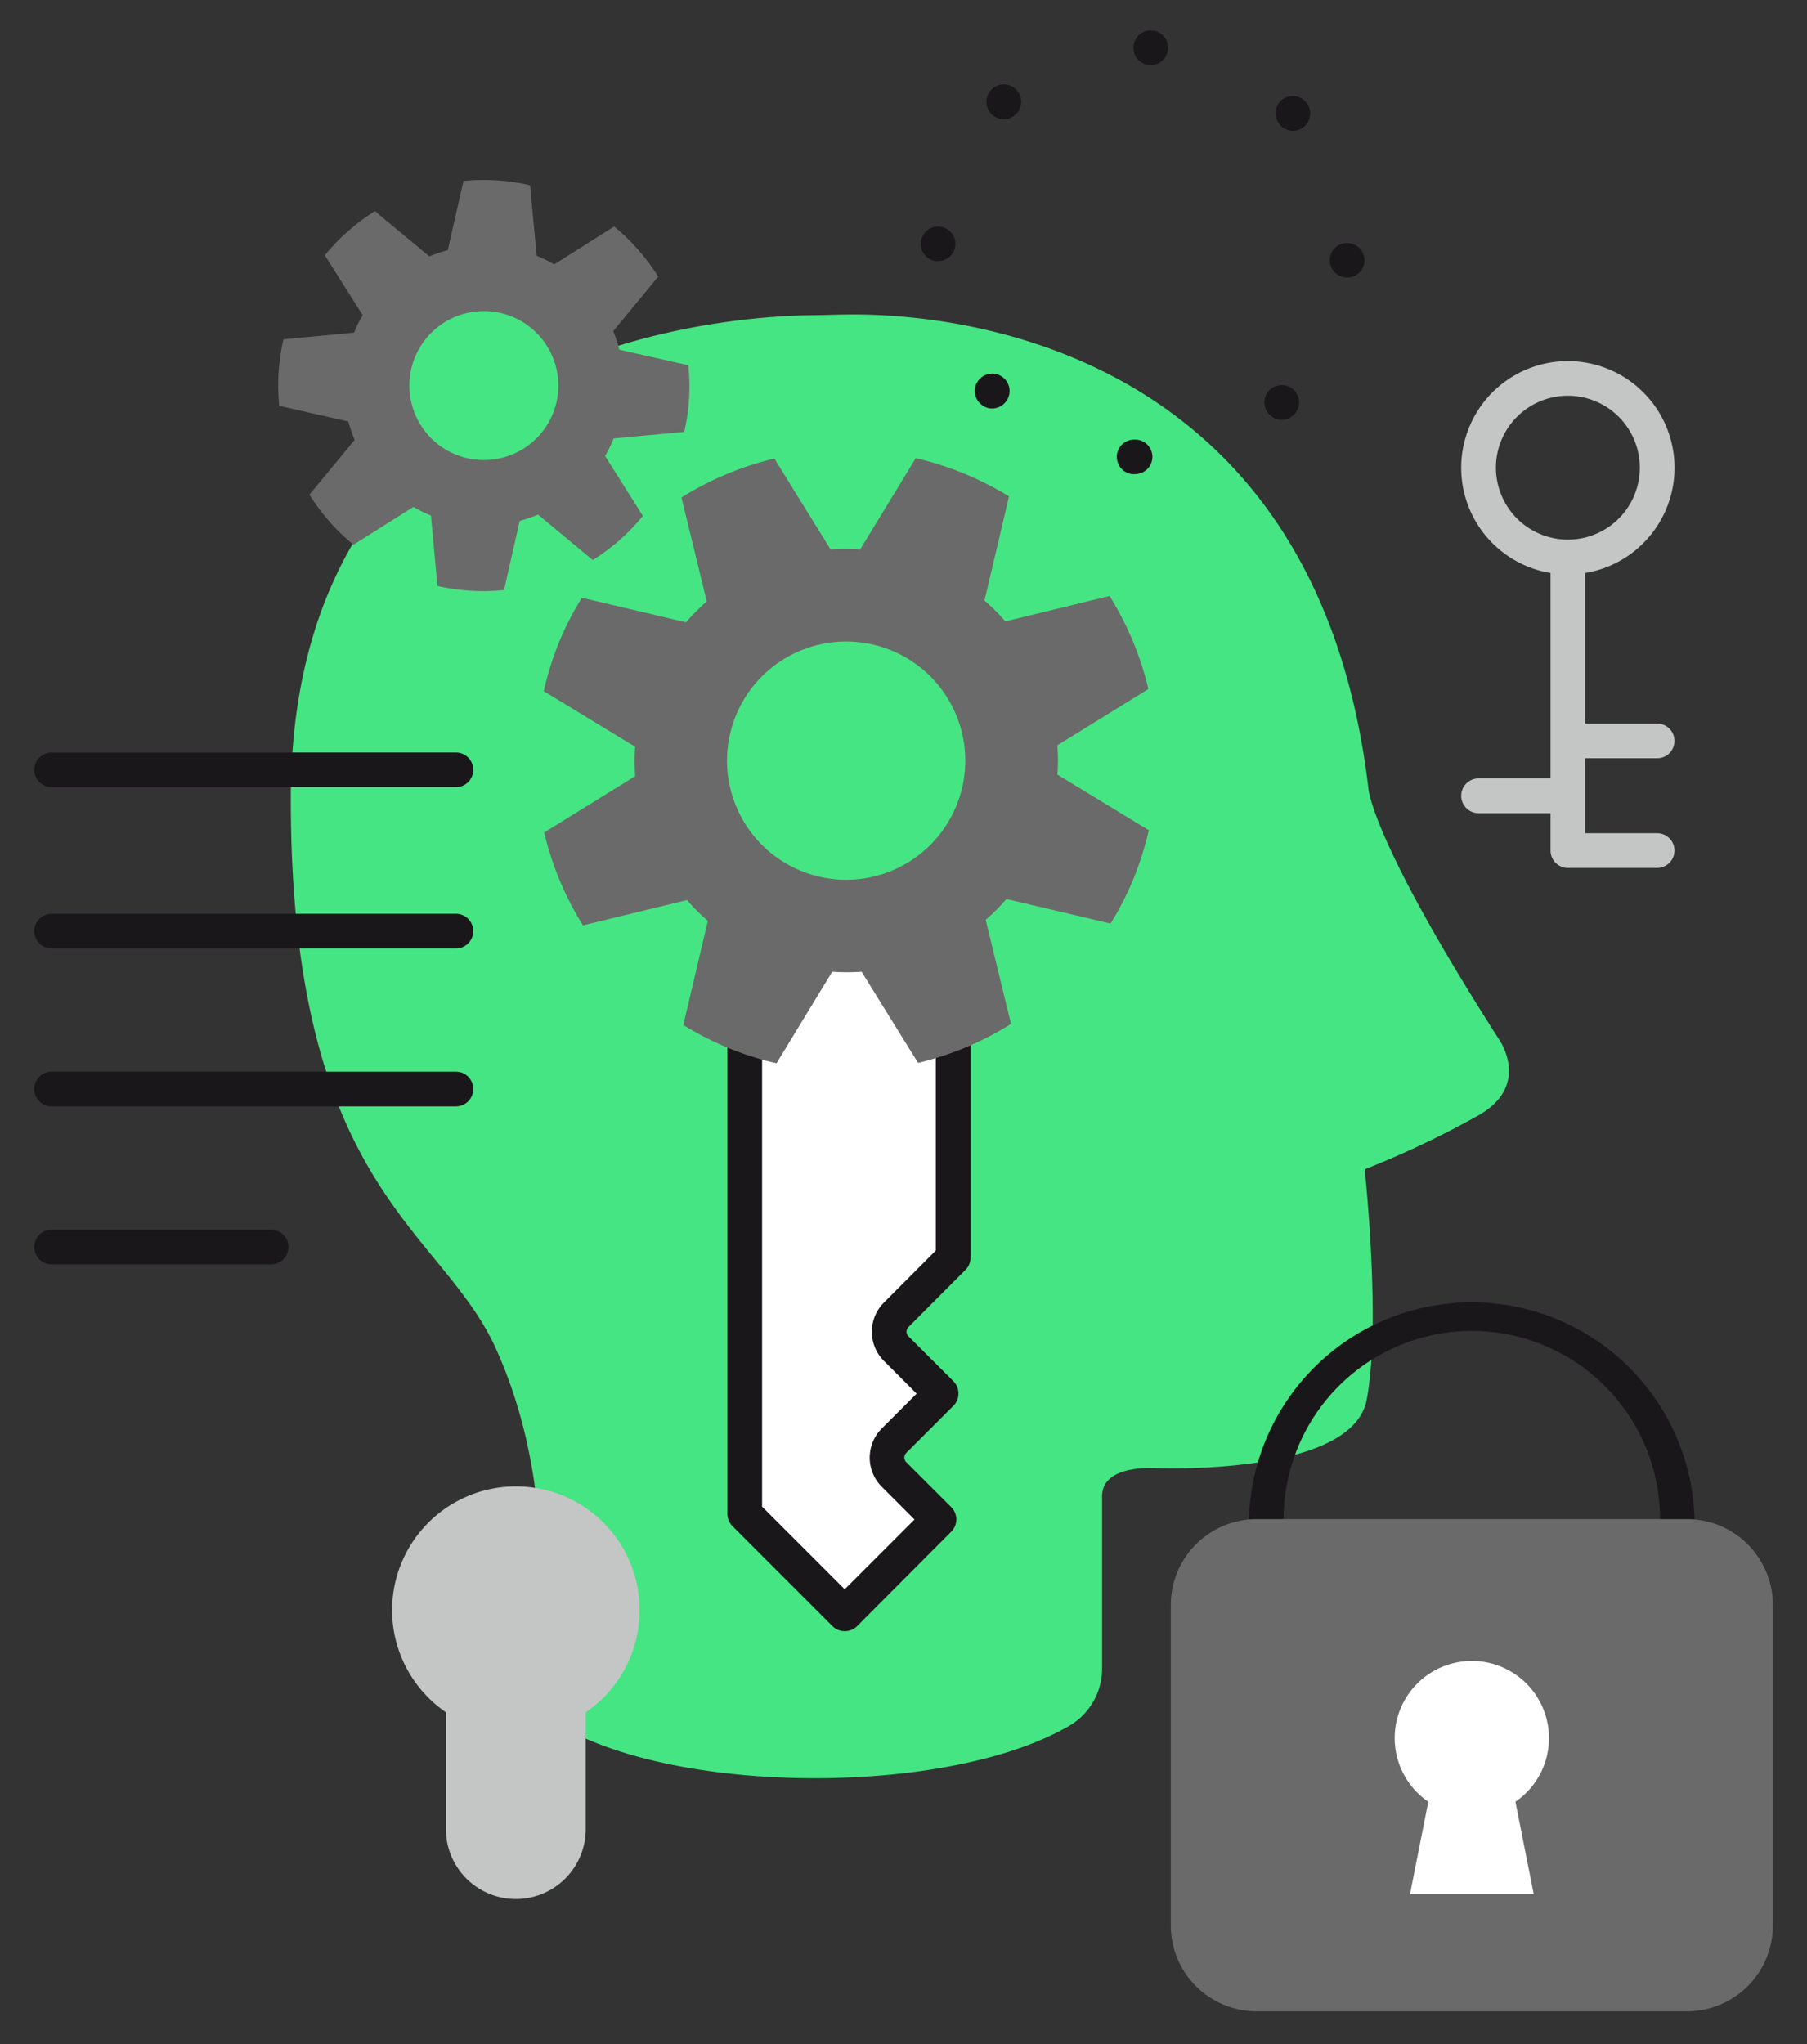 <svg id="Layer_1" data-name="Layer 1" xmlns="http://www.w3.org/2000/svg" viewBox="0 0 442 500"><rect x="0" y="0" width="442" height="500" fill="#333333" stroke="none"/><defs><style>.cls-1{fill:#46e583;}.cls-2{fill:#fff;}.cls-3{fill:#1a171b;}.cls-4{fill:#6a6a6a;}.cls-5{fill:#c4c6c5;}</style></defs><title>client-hiring-advisor-vector</title><path class="cls-1" d="M137.32,422.29c29.53,17,95.32,16.92,124.46-.27a16.23,16.23,0,0,0,7.8-14V366c0-6.26,8.16-6.89,11.41-6.89.81,0,1.33,0,1.33,0s1.7.08,4.47.08c12.08,0,44.59-1.45,47.5-16.76,3.59-18.85-.48-56.4-.48-56.4a228.64,228.64,0,0,0,28-13.29c12.73-7.36,4.91-18.42,4.91-18.42-31.42-49-32-61.45-32-61.45C321.91,84.54,233.53,76.93,208.89,76.93c-4,0-7.21.16-8.84.16-18.06,0-128.37,4.66-128.92,117.6,0,.27,0,.51,0,.8,0,95.3,36.72,104.72,50.15,134.36,13.86,30.58,11.46,63.16,9.28,78A14.22,14.22,0,0,0,137.32,422.29Z"/><path class="cls-2" d="M182.16,212.34v158l24.46,24.47,23.07-23.08-11-11a5.82,5.82,0,0,1,0-8.26l4.13-4.13,7.4-7.4L223.32,334l-4.13-4.13a5.85,5.85,0,0,1,0-8.26l14-14V212.34Z"/><path class="cls-3" d="M206.62,399a4.18,4.18,0,0,1-3-1.23l-24.46-24.47a4.2,4.2,0,0,1-1.24-3v-158a4.23,4.23,0,0,1,4.24-4.23h51a4.23,4.23,0,0,1,4.25,4.23v95.32a4.24,4.24,0,0,1-1.25,3l-13.95,14a1.58,1.58,0,0,0,0,2.25l11,11a4.26,4.26,0,0,1,0,6l-11.53,11.53a1.59,1.59,0,0,0-.47,1.14,1.61,1.61,0,0,0,.47,1.13l11,11a4.24,4.24,0,0,1,0,6L209.63,397.8A4.22,4.22,0,0,1,206.62,399Zm-20.21-30.46,20.21,20.22,17.07-17.07-8-8a10.09,10.09,0,0,1,0-14.27l8.52-8.52-8-8a10.1,10.1,0,0,1,0-14.27L228.9,305.9V216.59H186.41Z"/><path class="cls-2" d="M177.08,185.66a29,29,0,1,0,29-29A28.92,28.92,0,0,0,177.08,185.66Z"/><path class="cls-4" d="M258.64,189.48a46.48,46.48,0,0,0,0-7.18l22.27-13.76a76.7,76.7,0,0,0-9.5-22.75L245.91,152a47.37,47.37,0,0,0-5.1-5.09l6-25.49a76.51,76.51,0,0,0-11-5.58A75.43,75.43,0,0,0,224,112.07l-13.62,22.36a52.05,52.05,0,0,0-7.2,0l-13.76-22.26a75.67,75.67,0,0,0-22.73,9.53l6.19,25.43a49.7,49.7,0,0,0-5.08,5.09l-25.48-6a76.52,76.52,0,0,0-5.63,11A77.39,77.39,0,0,0,133,169.06l22.36,13.61a53.62,53.62,0,0,0,0,7.2l-22.25,13.76a75.67,75.67,0,0,0,9.49,22.73l25.44-6.19a50.93,50.93,0,0,0,5.1,5.09l-6,25.47a75.17,75.17,0,0,0,22.8,9.36l13.62-22.38a51.9,51.9,0,0,0,7.19,0L224.57,260a76.05,76.05,0,0,0,22.73-9.53L241.1,225a48.71,48.71,0,0,0,5.08-5.09l25.47,6a73.3,73.3,0,0,0,5.62-11A74.66,74.66,0,0,0,281,203.08Z"/><circle class="cls-1" cx="206.98" cy="186.08" r="29.14" transform="translate(-43.69 307.04) rotate(-67.72)"/><path class="cls-4" d="M69.34,83a49.26,49.26,0,0,0-1.2,8.1,50.53,50.53,0,0,0,.16,8.18L85.2,103.1a36.83,36.83,0,0,0,1.55,4.5L75.69,121a50,50,0,0,0,10.78,12.25L101.12,124a34,34,0,0,0,4.29,2.11L107,143.33a49.57,49.57,0,0,0,16.29,1l3.82-16.91a35.62,35.62,0,0,0,4.51-1.53L145,137a50.37,50.37,0,0,0,12.25-10.79L148,111.54a31.11,31.11,0,0,0,2.1-4.29l17.27-1.61a49.47,49.47,0,0,0,1-16.29l-16.9-3.82A30.77,30.77,0,0,0,150,81L161,67.67a50.77,50.77,0,0,0-10.78-12.26l-14.67,9.26a33.25,33.25,0,0,0-4.27-2.11l-1.63-17.25a49.89,49.89,0,0,0-8.1-1.19,51.93,51.93,0,0,0-8.18.14l-3.83,16.91a36.42,36.42,0,0,0-4.51,1.55L91.7,51.65A50.43,50.43,0,0,0,79.45,62.44l9.27,14.66a33.42,33.42,0,0,0-2.12,4.27Z"/><path class="cls-1" d="M100.17,93.16a18.22,18.22,0,1,1,17,19.34A18.22,18.22,0,0,1,100.17,93.16Z"/><path class="cls-3" d="M111.52,270.64H12.63a4.25,4.25,0,0,1,0-8.5h98.89a4.25,4.25,0,0,1,0,8.5Z"/><path class="cls-3" d="M111.52,232H12.63a4.24,4.24,0,1,1,0-8.48h98.89a4.24,4.24,0,1,1,0,8.48Z"/><path class="cls-3" d="M111.52,192.55H12.63a4.24,4.24,0,1,1,0-8.48h98.89a4.24,4.24,0,1,1,0,8.48Z"/><path class="cls-3" d="M66.3,309.29H12.63a4.25,4.25,0,0,1,0-8.5H66.3a4.25,4.25,0,0,1,0,8.5Z"/><path class="cls-3" d="M410.3,375.85a4.25,4.25,0,0,1-4.25-4.25,46,46,0,0,0-92.06,0,4.24,4.24,0,1,1-8.49,0,54.52,54.52,0,0,1,109,0A4.24,4.24,0,0,1,410.3,375.85Z"/><path class="cls-4" d="M412.65,371.6H307.39a21,21,0,0,0-21,21V471a21,21,0,0,0,21,21H412.65a21,21,0,0,0,21-21V392.57A21,21,0,0,0,412.65,371.6Z"/><path class="cls-2" d="M378.89,425.17a18.87,18.87,0,1,0-29.52,15.56l-4.47,22.57h30.25l-4.47-22.57A18.84,18.84,0,0,0,378.89,425.17Z"/><path class="cls-5" d="M156.45,393.84a30.27,30.27,0,1,0-47.37,25v29a17.1,17.1,0,0,0,34.19,0v-29A30.23,30.23,0,0,0,156.45,393.84Z"/><path class="cls-5" d="M387.75,185.48h17.6a4.24,4.24,0,1,0,0-8.48h-17.6V140.16a26.09,26.09,0,1,0-8.48,0v50.25h-17.6a4.25,4.25,0,0,0,0,8.5h17.6v9.16a4.23,4.23,0,0,0,4.24,4.23h21.84a4.24,4.24,0,1,0,0-8.48h-17.6Zm-21.84-71A17.6,17.6,0,1,1,383.51,132,17.62,17.62,0,0,1,365.91,114.46Z"/><path class="cls-3" d="M277.5,116h-.25a4.24,4.24,0,0,1-4.07-4.4h0a4.23,4.23,0,0,1,4.41-4.07h.17v0h0a4.23,4.23,0,0,1,4.12,4.37h0a4.23,4.23,0,0,1-4.25,4.07h-.13Zm32.93-14.68a4.21,4.21,0,0,1,.21-6h0a4.29,4.29,0,0,1,6,.25h0a4.22,4.22,0,0,1-.25,6h0a4.11,4.11,0,0,1-2.89,1.12h0A4.08,4.08,0,0,1,310.43,101.28Zm-70.86-2.8v0a4.22,4.22,0,0,1,.25-6h0a4.21,4.21,0,0,1,6,.25h0a4.23,4.23,0,0,1-.25,6h0a4.19,4.19,0,0,1-2.89,1.15h0A4,4,0,0,1,239.57,98.48Zm89.78-30.64a4.22,4.22,0,0,1-4.07-4.36h0a4.23,4.23,0,0,1,4.42-4.07h0a4.23,4.23,0,0,1,4.07,4.37h0a4.22,4.22,0,0,1-4.24,4.07h-.18ZM229.29,63.91a4.26,4.26,0,0,1-4.07-4.41h0a4.27,4.27,0,0,1,4.41-4.09h0a4.3,4.3,0,0,1,4.07,4.46h0a4.25,4.25,0,0,1-4.24,4h-.17Zm83.85-33.32h0a4.28,4.28,0,0,1,.21-6h0a4.29,4.29,0,0,1,6,.27h0a4.23,4.23,0,0,1-.25,6h0A4.25,4.25,0,0,1,316.24,32h0A4.17,4.17,0,0,1,313.14,30.59Zm-70.73-2.8a4.24,4.24,0,0,1,.25-6h0a4.23,4.23,0,0,1,6,.23h0a4.21,4.21,0,0,1-.25,6h0a4.35,4.35,0,0,1-2.94,1.16h0A4.3,4.3,0,0,1,242.41,27.79Zm38.91-11.88a4.19,4.19,0,0,1-4.07-4.4h0a4.23,4.23,0,0,1,4.38-4.07h0a4.2,4.2,0,0,1,4.07,4.4h0a4.21,4.21,0,0,1-4.25,4.07h-.13Z"/></svg>